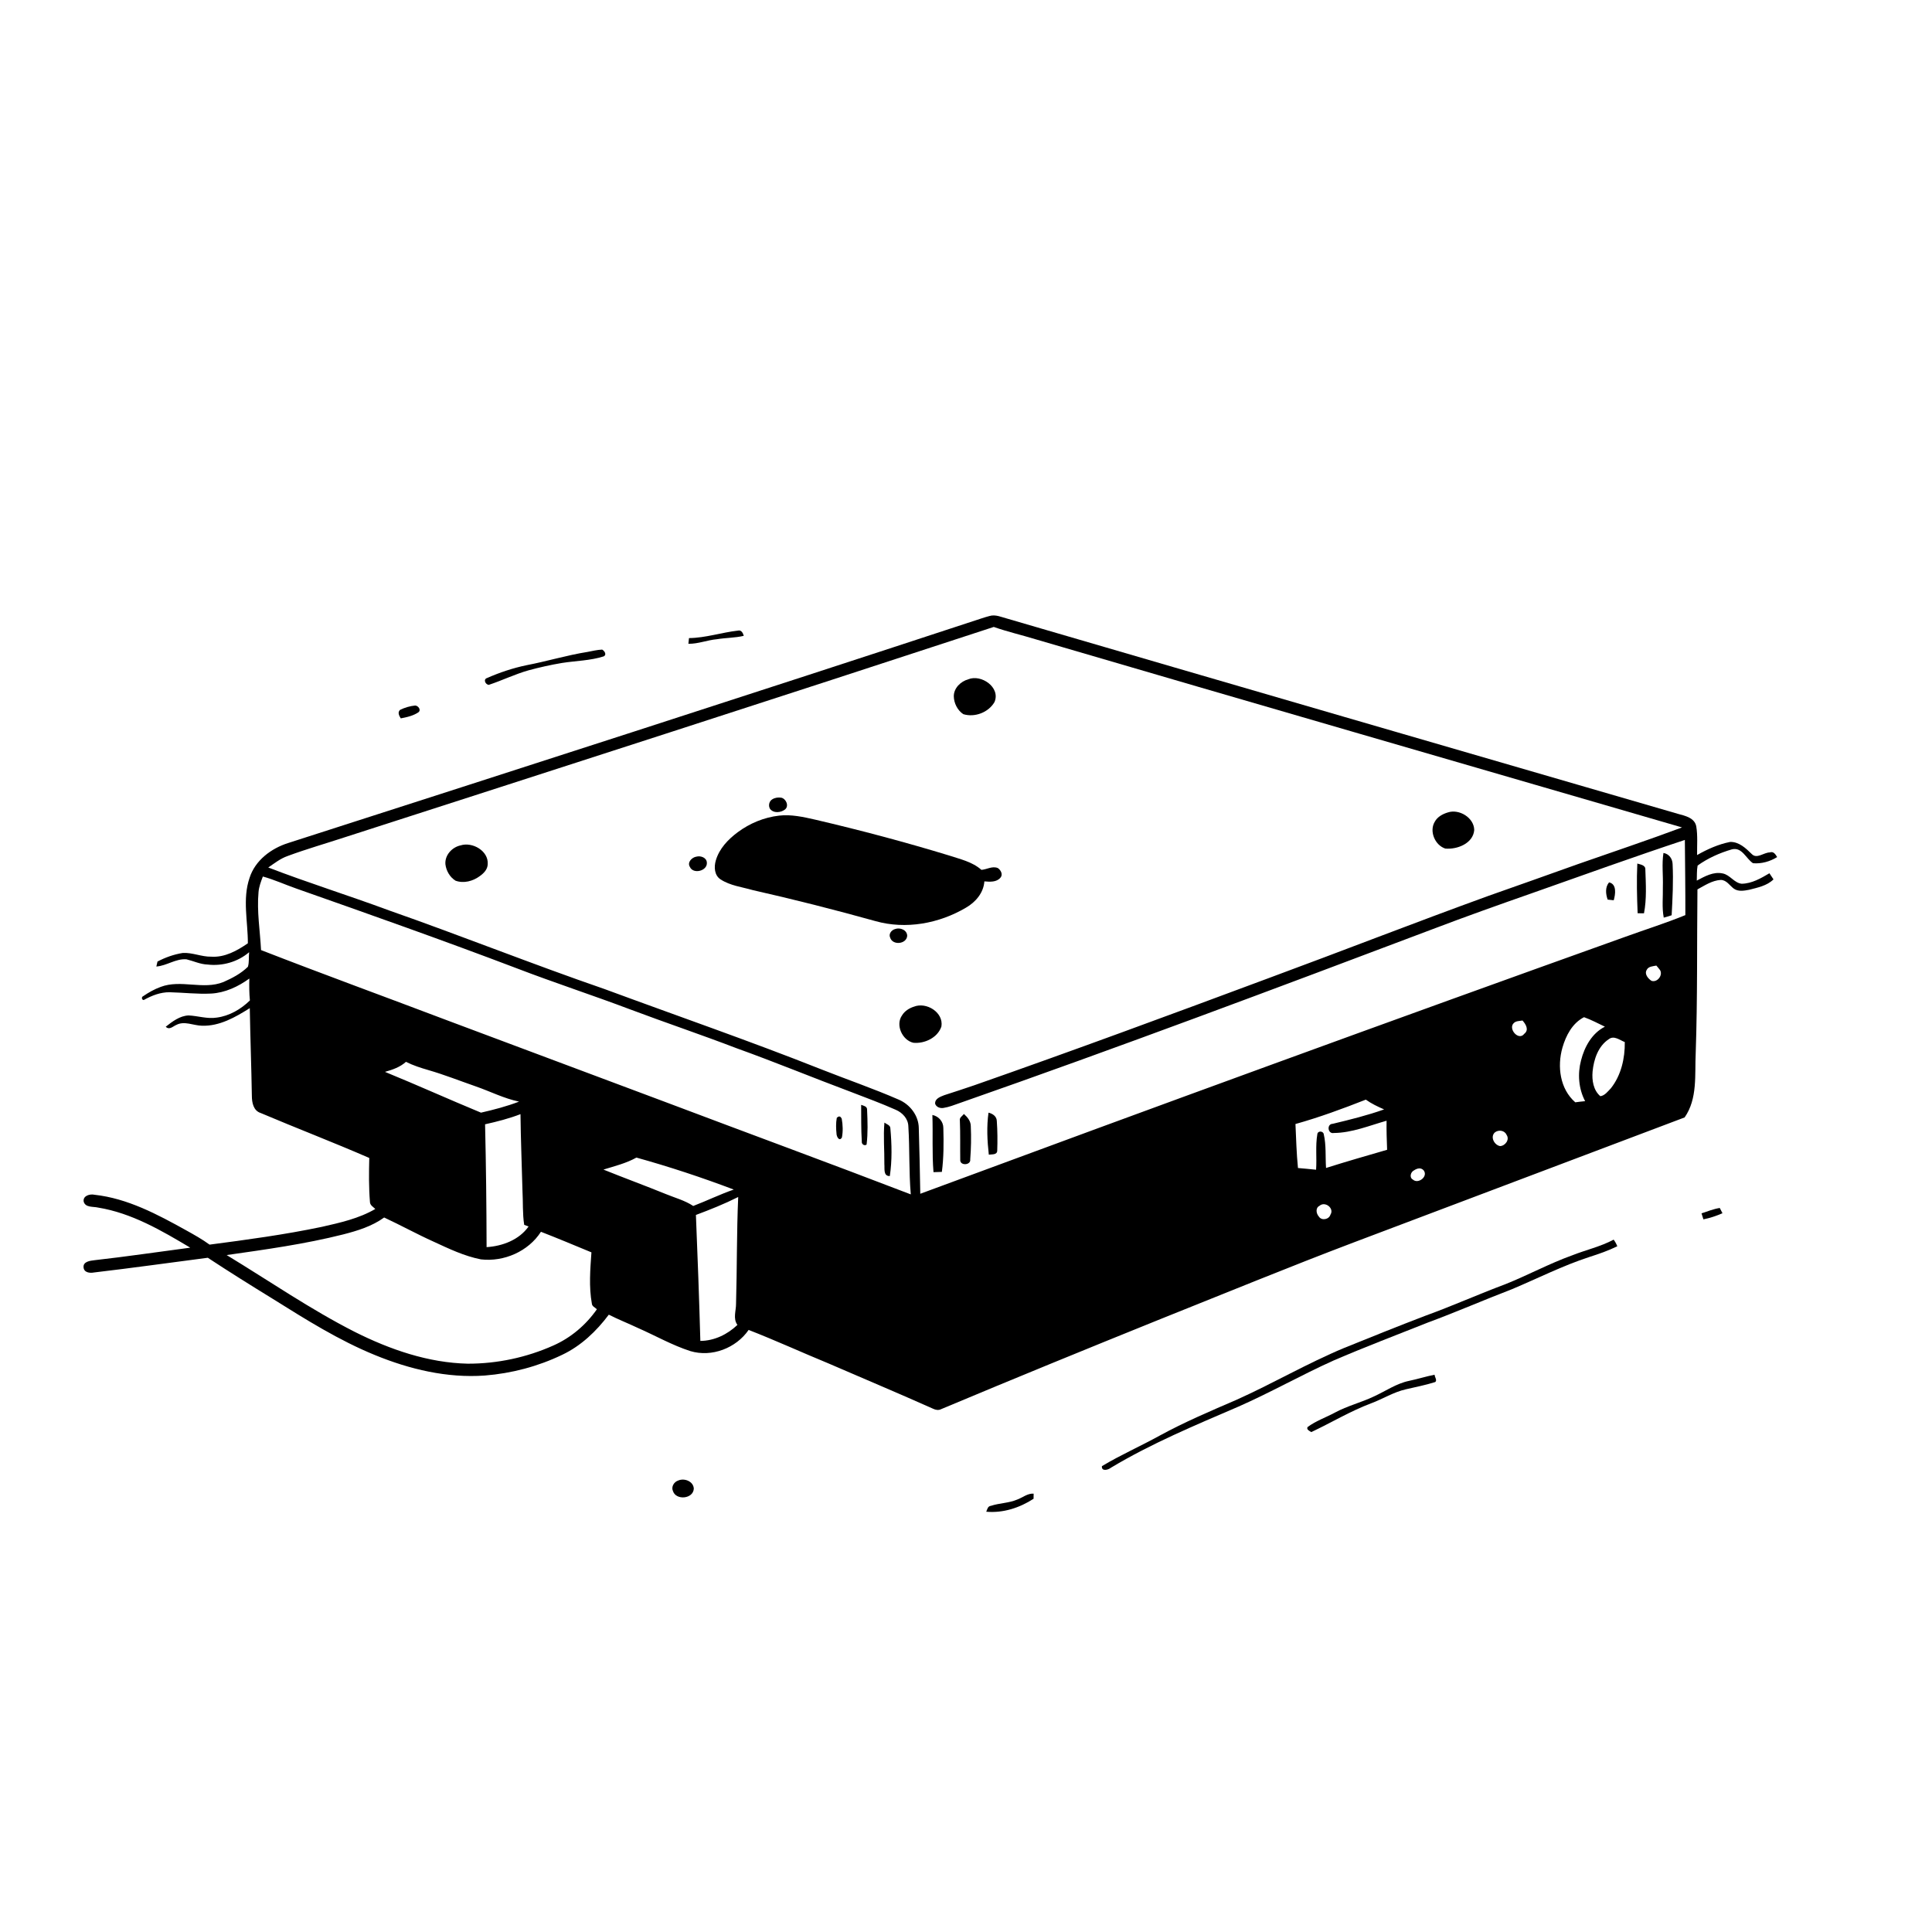 <svg xmlns="http://www.w3.org/2000/svg" viewBox="0 0 1024 1024" version="1.1">
<g id="Parent-Group"><g id="Group-rgba(0,0,0,0)" fill="rgba(0,0,0,0)">
<path fill="rgba(0,0,0,0)" opacity="1.00" d=" M 0.00 0.00 L 1024.00 0.00 L 1024.00 1024.00 L 0.00 1024.00 L 0.00 0.00 M 524.44 326.50 C 522.94 326.88 521.48 327.36 520.02 327.83 C 397.77 367.99 275.28 407.43 152.77 446.81 C 143.78 449.64 135.23 455.99 132.28 465.27 C 128.42 476.50 131.41 488.42 131.37 499.96 C 125.69 503.89 119.13 507.54 111.98 507.06 C 106.84 507.17 102.00 504.79 96.87 505.09 C 92.20 505.83 87.65 507.44 83.47 509.64 C 83.32 510.30 83.02 511.62 82.87 512.28 C 88.39 511.88 93.16 508.00 98.82 508.45 C 102.57 509.36 106.13 511.10 110.05 511.23 C 117.88 512.15 126.04 509.84 132.04 504.69 C 131.76 507.24 132.15 509.93 131.40 512.40 C 127.75 516.00 123.10 518.43 118.45 520.48 C 107.74 524.81 95.91 518.99 85.16 523.08 C 81.86 524.28 78.76 526.03 75.87 528.01 C 74.87 528.35 75.07 530.07 76.21 530.02 C 80.42 527.67 85.07 525.83 89.97 525.91 C 97.28 526.08 104.59 526.98 111.92 526.61 C 119.30 526.20 126.25 522.94 132.16 518.65 C 132.05 522.52 132.08 526.40 132.45 530.26 C 127.65 534.93 121.57 538.48 114.86 539.35 C 109.84 540.15 104.91 538.41 99.92 538.20 C 95.27 538.42 91.36 541.42 87.85 544.18 C 89.73 546.12 91.57 544.03 93.41 543.25 C 97.74 540.93 102.51 543.58 107.03 543.65 C 116.34 543.99 124.77 539.13 132.39 534.34 C 132.65 549.85 133.24 565.34 133.49 580.85 C 133.51 584.38 134.29 588.67 138.15 589.91 C 157.27 598.02 176.68 605.45 195.72 613.74 C 195.53 621.50 195.44 629.30 196.08 637.05 C 196.10 638.81 197.82 639.68 198.92 640.78 C 190.19 645.88 180.23 648.06 170.47 650.28 C 150.85 654.39 130.95 657.08 111.08 659.68 C 107.17 656.84 102.95 654.47 98.73 652.13 C 83.51 643.68 67.62 635.16 50.05 633.24 C 47.65 632.70 43.85 633.77 44.35 636.86 C 45.23 640.15 49.41 639.42 51.98 640.04 C 69.75 642.92 85.61 652.20 100.84 661.29 C 83.90 663.51 67.00 666.04 50.02 667.94 C 47.77 668.20 43.95 668.66 44.29 671.77 C 44.55 674.55 47.70 674.87 49.89 674.43 C 70.00 672.08 90.06 669.24 110.14 666.64 C 121.50 674.12 133.05 681.33 144.65 688.46 C 162.09 699.36 179.62 710.41 198.73 718.21 C 217.09 725.74 237.01 730.51 256.96 729.06 C 271.14 727.93 285.16 724.24 297.98 718.07 C 307.95 713.35 316.12 705.56 322.68 696.80 C 327.71 699.36 332.98 701.42 338.09 703.84 C 347.37 707.91 356.23 712.99 365.90 716.11 C 377.26 719.51 390.11 714.55 396.79 704.89 C 411.12 710.46 425.09 716.88 439.30 722.72 C 457.72 730.72 476.25 738.47 494.58 746.67 C 495.93 747.33 497.46 747.59 498.87 746.86 C 537.49 730.65 576.27 714.81 615.10 699.13 C 649.19 685.52 683.13 671.54 717.45 658.53 C 775.93 636.44 834.40 614.34 892.89 592.26 C 899.85 582.26 898.20 569.60 898.76 558.11 C 899.75 529.21 899.37 500.30 899.68 471.40 C 903.55 469.29 907.42 466.69 911.95 466.38 C 915.10 466.35 916.70 469.34 918.97 471.00 C 921.33 472.69 924.43 472.10 927.10 471.60 C 931.61 470.43 936.53 469.49 939.99 466.09 C 939.27 465.00 938.55 463.92 937.83 462.85 C 933.30 465.52 928.50 468.33 923.09 468.40 C 919.11 467.94 916.95 463.69 913.06 462.94 C 908.11 461.86 903.53 464.53 899.33 466.74 C 899.46 464.08 899.26 461.38 899.77 458.76 C 905.22 454.84 911.49 452.05 917.92 450.18 C 923.32 448.82 925.41 455.09 929.12 457.52 C 933.52 457.93 938.17 456.62 941.92 454.27 C 941.05 452.81 940.01 451.09 938.04 451.80 C 934.85 451.80 931.14 455.47 928.46 452.65 C 925.34 449.58 921.70 446.12 917.02 446.24 C 910.81 447.46 904.96 450.08 899.49 453.20 C 899.43 448.12 899.89 442.98 899.05 437.95 C 898.15 433.48 893.20 432.40 889.46 431.39 C 770.96 396.97 652.46 362.55 534.02 327.93 C 530.90 327.14 527.70 325.52 524.44 326.50 M 365.18 338.20 C 365.10 338.95 364.94 340.46 364.86 341.22 C 370.01 341.31 374.87 339.25 379.97 338.80 C 384.69 338.02 389.53 338.11 394.21 337.01 C 393.83 335.56 392.93 333.74 391.08 334.24 C 382.39 335.23 373.96 338.11 365.18 338.20 M 311.41 345.53 C 300.49 347.26 289.90 350.51 279.05 352.58 C 271.90 354.07 264.92 356.39 258.24 359.33 C 255.99 359.98 257.20 362.77 259.04 363.00 C 266.17 360.64 272.96 357.31 280.20 355.27 C 286.00 353.70 291.88 352.39 297.81 351.39 C 305.19 350.22 312.83 350.18 319.99 347.89 C 321.73 346.99 320.39 344.95 319.15 344.30 C 316.53 344.42 313.97 345.03 311.41 345.53 M 212.06 376.24 C 210.56 377.58 211.57 379.38 212.41 380.75 C 215.65 380.14 218.99 379.40 221.77 377.53 C 223.37 376.28 221.67 374.02 220.06 373.94 C 217.29 374.21 214.56 375.02 212.06 376.24 M 901.84 643.10 C 902.15 644.16 902.49 645.21 902.84 646.28 C 906.32 645.59 909.70 644.46 912.95 643.04 C 912.59 642.34 911.87 640.95 911.51 640.25 C 908.18 640.77 905.02 642.06 901.84 643.10 M 833.19 665.39 C 821.04 669.75 809.68 675.97 797.70 680.72 C 783.49 686.03 769.65 692.25 755.38 697.41 C 740.98 702.91 726.69 708.67 712.40 714.45 C 692.81 722.61 674.46 733.39 655.10 742.05 C 641.46 747.93 627.77 753.74 614.72 760.87 C 604.59 766.46 593.95 771.14 584.04 777.09 C 583.72 780.04 587.36 779.13 588.82 777.92 C 610.29 765.04 633.45 755.42 656.39 745.54 C 673.52 738.01 689.81 728.73 706.88 721.07 C 723.40 713.95 740.22 707.57 756.93 700.92 C 771.85 695.42 786.42 689.03 801.27 683.34 C 814.94 677.61 828.20 670.85 842.33 666.25 C 847.38 664.63 852.43 662.90 857.20 660.54 C 856.71 659.28 856.07 658.10 855.26 657.04 C 848.28 660.77 840.51 662.48 833.19 665.39 M 746.90 731.87 C 740.11 733.27 734.37 737.34 728.15 740.17 C 721.46 743.36 714.18 745.12 707.64 748.65 C 702.81 751.26 697.48 753.07 693.05 756.36 C 692.28 757.72 694.11 758.45 695.00 759.04 C 705.61 754.05 715.73 747.92 726.75 743.78 C 732.98 741.46 738.69 737.80 745.22 736.34 C 750.40 735.15 755.63 734.11 760.70 732.51 C 761.88 731.54 760.36 729.86 760.37 728.63 C 755.83 729.51 751.43 730.94 746.90 731.87 M 359.51 784.69 C 357.25 785.39 355.62 788.06 356.69 790.32 C 358.32 795.34 367.46 794.50 367.73 789.02 C 367.54 785.11 362.75 783.30 359.51 784.69 M 539.17 794.79 C 534.72 796.70 529.76 796.62 525.20 798.12 C 523.54 798.27 523.27 799.99 522.73 801.24 C 531.63 802.04 540.40 799.19 547.81 794.38 C 547.82 793.70 547.84 792.34 547.85 791.66 C 544.59 791.46 542.07 793.73 539.17 794.79 Z" />
<path fill="rgba(0,0,0,0)" opacity="1.00" d=" M 182.87 443.73 C 297.54 406.77 412.24 369.84 526.72 332.29 C 534.05 334.88 541.64 336.60 549.06 338.88 C 663.14 372.33 777.36 405.32 891.51 438.55 C 873.19 445.40 854.62 451.58 836.16 458.06 C 820.42 463.74 804.62 469.26 788.85 474.85 C 749.91 488.97 711.34 504.06 672.49 518.40 C 620.59 537.73 568.63 556.93 516.35 575.23 C 511.09 577.07 505.77 578.73 500.48 580.47 C 498.43 581.29 495.45 582.27 495.64 585.01 C 496.22 586.78 498.25 587.51 499.98 587.24 C 502.92 586.81 505.70 585.68 508.49 584.70 C 592.62 555.28 676.05 523.91 759.43 492.43 C 776.94 485.76 794.61 479.49 812.30 473.29 C 839.16 463.80 865.97 454.14 893.01 445.18 C 893.12 458.46 893.31 471.75 893.27 485.03 C 882.69 489.36 871.64 492.81 860.85 496.74 C 736.23 541.33 611.90 586.77 487.77 632.72 C 487.57 621.14 487.33 609.56 486.98 597.98 C 486.93 591.30 482.33 585.34 476.28 582.80 C 462.84 576.94 448.94 572.18 435.31 566.78 C 397.37 551.73 358.78 538.40 320.50 524.25 C 282.12 511.02 244.43 495.93 206.12 482.51 C 184.91 474.65 163.29 467.91 142.18 459.79 C 145.47 457.55 148.64 455.03 152.45 453.70 C 162.45 449.99 172.73 447.07 182.87 443.73 M 513.18 360.05 C 509.20 361.18 505.56 364.64 505.53 369.00 C 505.58 372.67 507.48 376.50 510.57 378.52 C 516.61 380.39 523.95 377.61 527.11 372.09 C 530.43 364.30 520.03 357.20 513.18 360.05 M 409.41 423.60 C 407.66 424.58 407.11 426.97 408.11 428.69 C 409.94 431.15 413.85 430.77 416.05 429.06 C 418.34 427.23 416.68 423.39 414.11 422.79 C 412.51 422.54 410.80 422.76 409.41 423.60 M 767.38 430.61 C 764.62 431.43 761.85 432.94 760.45 435.55 C 757.42 440.58 760.56 447.97 766.01 449.75 C 772.25 450.36 780.81 447.07 781.37 439.93 C 781.29 433.38 773.35 428.61 767.38 430.61 M 391.03 441.08 C 385.91 444.88 381.19 449.81 379.39 456.08 C 378.37 459.54 378.61 463.94 381.92 466.10 C 387.01 469.42 393.23 470.12 398.96 471.77 C 420.79 476.70 442.47 482.21 464.02 488.21 C 480.09 492.75 497.70 489.51 511.94 481.11 C 517.06 478.18 521.31 473.25 521.74 467.15 C 524.63 467.40 528.19 467.66 530.26 465.19 C 531.72 463.52 530.46 461.16 528.89 460.10 C 525.94 458.85 523.08 460.84 520.17 461.04 C 515.32 456.74 508.89 455.37 502.91 453.39 C 479.53 446.26 455.88 439.99 432.08 434.43 C 425.81 433.01 419.38 431.55 412.92 432.30 C 405.01 433.20 397.41 436.35 391.03 441.08 M 244.12 448.07 C 239.57 449.03 235.67 453.29 236.08 458.09 C 236.50 461.54 238.43 464.91 241.41 466.77 C 245.74 468.38 250.74 467.03 254.34 464.32 C 256.44 462.84 258.45 460.75 258.50 458.02 C 258.98 450.94 250.34 446.09 244.12 448.07 M 881.35 469.94 C 881.47 475.41 880.78 480.95 881.82 486.36 C 883.21 485.99 884.63 485.59 886.01 485.10 C 886.49 476.07 886.97 466.99 886.51 457.95 C 886.42 455.07 884.60 452.56 881.66 452.09 C 880.74 458.01 881.55 463.99 881.35 469.94 M 369.12 454.04 C 366.76 454.39 364.12 457.02 365.64 459.45 C 367.39 463.55 375.05 461.63 374.65 457.15 C 374.47 454.51 371.36 453.44 369.12 454.04 M 867.81 457.70 C 867.40 466.46 867.62 475.27 867.98 484.04 C 868.82 484.04 870.51 484.06 871.35 484.07 C 872.82 476.48 872.33 468.60 872.07 460.90 C 872.22 458.51 869.46 458.22 867.81 457.70 M 852.09 476.81 C 852.90 476.90 854.50 477.07 855.31 477.16 C 856.21 474.02 857.04 468.56 852.83 467.68 C 850.68 470.24 851.05 473.86 852.09 476.81 M 474.35 492.44 C 472.51 492.96 470.89 494.98 471.79 496.93 C 473.06 501.19 480.45 500.48 480.83 496.06 C 480.83 492.86 476.97 491.42 474.35 492.44 M 484.39 533.56 C 481.89 534.35 479.54 535.85 478.14 538.10 C 474.47 543.22 478.20 551.33 484.09 552.69 C 490.06 553.27 497.00 550.00 498.97 544.06 C 500.21 536.53 490.95 530.93 484.39 533.56 M 523.93 589.74 C 522.89 597.08 523.26 604.64 524.09 612.00 C 525.65 611.74 528.45 612.22 528.55 609.93 C 528.74 604.68 528.70 599.40 528.33 594.17 C 528.28 591.69 526.12 590.24 523.93 589.74 M 494.18 590.95 C 494.54 601.05 493.94 611.20 494.77 621.27 C 496.24 621.23 497.72 621.18 499.21 621.13 C 500.21 613.47 500.21 605.66 499.99 597.94 C 500.03 594.47 497.51 591.63 494.18 590.95 M 508.75 593.92 C 509.04 600.96 508.85 608.01 508.95 615.05 C 509.13 617.98 514.65 617.57 514.24 614.50 C 514.70 608.66 514.81 602.77 514.54 596.92 C 514.55 594.23 512.80 592.10 510.89 590.43 C 510.11 591.50 508.41 592.32 508.75 593.92 Z" />
<path fill="rgba(0,0,0,0)" opacity="1.00" d=" M 139.32 464.57 C 145.39 466.25 151.13 468.88 157.07 470.96 C 196.10 484.70 235.12 498.49 273.80 513.19 C 293.72 520.85 314.03 527.45 334.00 535.00 C 352.77 542.06 371.79 548.45 390.52 555.63 C 410.87 562.94 430.86 571.21 451.11 578.78 C 459.02 581.82 466.98 584.76 474.73 588.19 C 478.28 589.70 481.32 592.90 481.44 596.93 C 482.20 608.95 481.70 621.04 482.74 633.05 C 439.76 616.53 396.54 600.67 353.47 584.40 C 314.93 569.96 276.38 555.52 237.83 541.11 C 204.69 528.54 171.39 516.42 138.36 503.56 C 137.84 493.34 136.09 483.13 137.02 472.89 C 137.24 469.99 138.30 467.26 139.32 464.57 M 456.43 585.60 C 456.49 592.05 456.36 598.53 456.77 604.98 C 456.55 606.38 458.11 607.54 459.31 606.66 C 460.06 600.53 459.84 594.29 459.57 588.13 C 459.65 586.37 457.65 586.05 456.43 585.60 M 443.50 592.51 C 443.00 595.34 443.10 598.26 443.39 601.12 C 443.45 602.35 444.79 605.23 446.22 602.91 C 446.87 599.65 446.71 596.24 446.14 592.99 C 445.49 591.53 444.61 591.37 443.50 592.51 M 468.76 595.01 C 468.12 602.33 468.81 609.69 468.73 617.04 C 468.96 619.48 468.06 623.38 471.62 623.34 C 472.87 615.02 472.67 606.50 471.92 598.15 C 471.97 596.32 469.93 595.90 468.76 595.01 Z" />
<path fill="rgba(0,0,0,0)" opacity="1.00" d=" M 872.74 514.15 C 873.65 512.17 876.06 512.16 877.90 511.78 C 878.59 512.55 879.25 513.37 879.89 514.21 C 881.48 516.97 878.31 520.96 875.26 519.83 C 873.52 518.64 871.52 516.33 872.74 514.15 Z" />
<path fill="rgba(0,0,0,0)" opacity="1.00" d=" M 839.56 539.13 C 843.39 540.48 846.97 542.43 850.63 544.16 C 843.77 547.63 839.80 554.84 837.98 562.04 C 836.08 569.20 836.68 577.05 840.15 583.64 C 838.40 583.80 836.66 584.01 834.93 584.25 C 826.77 577.16 825.28 565.22 828.12 555.28 C 829.97 548.85 833.37 542.31 839.56 539.13 Z" />
<path fill="rgba(0,0,0,0)" opacity="1.00" d=" M 802.30 542.28 C 803.51 541.04 805.37 541.20 806.95 540.89 C 808.70 542.82 810.57 545.86 807.89 547.94 C 804.94 551.89 799.19 545.30 802.30 542.28 Z" />
<path fill="rgba(0,0,0,0)" opacity="1.00" d=" M 852.73 550.76 C 855.48 548.68 858.55 551.31 861.17 552.32 C 861.29 560.91 859.24 569.96 853.80 576.81 C 852.21 578.44 850.61 580.67 848.22 581.01 C 844.50 577.88 843.69 572.54 844.10 567.95 C 844.73 561.50 847.05 554.47 852.73 550.76 Z" />
<path fill="rgba(0,0,0,0)" opacity="1.00" d=" M 204.04 568.11 C 208.02 566.99 212.05 565.62 215.17 562.79 C 218.94 564.70 222.97 565.98 227.02 567.16 C 235.56 569.63 243.82 572.91 252.20 575.82 C 259.85 578.47 267.13 582.23 275.11 583.88 C 268.58 586.40 261.75 588.17 254.94 589.73 C 237.92 582.69 221.10 575.09 204.04 568.11 Z" />
<path fill="rgba(0,0,0,0)" opacity="1.00" d=" M 686.62 595.75 C 699.30 592.21 711.67 587.64 723.91 582.83 C 726.91 584.97 730.24 586.55 733.61 588.01 C 724.72 591.18 715.54 593.45 706.37 595.64 C 703.05 595.73 703.71 601.16 706.97 600.51 C 716.62 600.42 725.74 596.60 734.91 594.01 C 734.83 599.15 735.00 604.28 735.20 609.41 C 724.38 612.55 713.56 615.65 702.83 619.05 C 702.42 613.08 702.98 606.96 701.61 601.11 C 701.28 599.33 698.37 599.26 698.21 601.19 C 697.14 607.39 698.00 613.73 697.55 619.98 C 694.34 619.69 691.15 619.30 687.95 619.07 C 687.18 611.31 686.97 603.52 686.62 595.75 Z" />
<path fill="rgba(0,0,0,0)" opacity="1.00" d=" M 257.10 595.90 C 263.46 594.48 269.79 592.87 275.87 590.52 C 276.01 604.02 276.58 617.53 276.92 631.03 C 277.27 637.08 276.89 643.19 277.84 649.20 C 278.42 649.41 279.58 649.83 280.16 650.05 C 275.17 657.17 266.30 660.48 257.90 661.01 C 257.85 639.30 257.61 617.59 257.10 595.90 Z" />
<path fill="rgba(0,0,0,0)" opacity="1.00" d=" M 792.31 600.20 C 794.30 598.65 797.47 599.08 798.52 601.51 C 800.28 604.00 797.81 607.36 795.05 607.45 C 791.99 606.88 789.72 602.56 792.31 600.20 Z" />
<path fill="rgba(0,0,0,0)" opacity="1.00" d=" M 319.83 619.90 C 325.75 618.07 331.86 616.59 337.32 613.54 C 354.77 618.39 371.97 624.08 388.91 630.49 C 381.60 633.02 374.65 636.43 367.43 639.19 C 362.99 636.24 357.79 634.89 352.92 632.88 C 341.95 628.41 330.81 624.34 319.83 619.90 Z" />
<path fill="rgba(0,0,0,0)" opacity="1.00" d=" M 749.42 620.34 C 751.01 619.26 753.11 618.63 754.58 620.33 C 757.08 623.60 751.64 627.73 748.88 625.21 C 746.86 624.16 747.63 621.20 749.42 620.34 Z" />
<path fill="rgba(0,0,0,0)" opacity="1.00" d=" M 368.85 643.95 C 376.45 641.10 384.00 638.09 391.26 634.44 C 390.43 653.27 390.66 672.14 390.12 690.98 C 390.16 694.74 388.39 698.88 390.85 702.23 C 385.56 707.27 378.60 710.67 371.20 710.71 C 370.58 688.45 369.77 666.19 368.85 643.95 Z" />
<path fill="rgba(0,0,0,0)" opacity="1.00" d=" M 699.33 639.13 C 702.27 636.48 707.37 640.41 705.15 643.82 C 704.36 646.40 700.43 647.13 698.99 644.76 C 697.59 643.21 697.14 640.21 699.33 639.13 Z" />
<path fill="rgba(0,0,0,0)" opacity="1.00" d=" M 203.61 645.30 C 212.42 649.40 220.97 654.12 229.85 658.12 C 237.95 661.85 246.11 665.79 254.93 667.50 C 267.10 668.90 280.02 663.29 286.71 652.87 C 295.69 656.36 304.57 660.09 313.47 663.77 C 312.84 672.80 312.07 681.99 313.70 690.96 C 313.80 692.45 315.44 692.98 316.36 693.94 C 310.58 702.24 302.55 709.06 293.28 713.15 C 279.07 719.50 263.49 722.81 247.94 722.78 C 226.95 722.32 206.67 715.27 188.06 705.94 C 164.49 693.97 142.69 678.90 120.13 665.21 C 140.82 662.26 161.60 659.39 181.89 654.27 C 189.50 652.32 197.18 649.96 203.61 645.30 Z" />
</g>
<g id="Group-000000" fill="#000000">
<path fill="#000000" opacity="1.00" d=" M 524.44 326.50 C 527.70 325.52 530.90 327.14 534.02 327.93 C 652.46 362.55 770.96 396.97 889.46 431.39 C 893.20 432.40 898.15 433.48 899.05 437.95 C 899.89 442.98 899.43 448.12 899.49 453.20 C 904.96 450.08 910.81 447.46 917.02 446.24 C 921.70 446.12 925.34 449.58 928.46 452.65 C 931.14 455.47 934.85 451.80 938.04 451.80 C 940.01 451.09 941.05 452.81 941.92 454.27 C 938.17 456.62 933.52 457.93 929.12 457.52 C 925.41 455.09 923.32 448.82 917.92 450.18 C 911.49 452.05 905.22 454.84 899.77 458.76 C 899.26 461.38 899.46 464.08 899.33 466.74 C 903.53 464.53 908.11 461.86 913.06 462.94 C 916.95 463.69 919.11 467.94 923.09 468.40 C 928.50 468.33 933.30 465.52 937.83 462.85 C 938.55 463.92 939.27 465.00 939.99 466.09 C 936.53 469.49 931.61 470.43 927.10 471.60 C 924.43 472.10 921.33 472.69 918.97 471.00 C 916.70 469.34 915.10 466.35 911.95 466.38 C 907.42 466.69 903.55 469.29 899.68 471.40 C 899.37 500.30 899.75 529.21 898.76 558.11 C 898.20 569.60 899.85 582.26 892.89 592.26 C 834.40 614.34 775.93 636.44 717.45 658.53 C 683.13 671.54 649.19 685.52 615.10 699.13 C 576.27 714.81 537.49 730.65 498.87 746.86 C 497.46 747.59 495.93 747.33 494.58 746.67 C 476.25 738.47 457.72 730.72 439.30 722.72 C 425.09 716.88 411.12 710.46 396.79 704.89 C 390.11 714.55 377.26 719.51 365.90 716.11 C 356.23 712.99 347.37 707.91 338.09 703.84 C 332.98 701.42 327.71 699.36 322.68 696.80 C 316.12 705.56 307.95 713.35 297.98 718.07 C 285.16 724.24 271.14 727.93 256.96 729.06 C 237.01 730.51 217.09 725.74 198.73 718.21 C 179.62 710.41 162.09 699.36 144.65 688.46 C 133.05 681.33 121.50 674.12 110.14 666.64 C 90.06 669.24 70.00 672.08 49.89 674.43 C 47.70 674.87 44.55 674.55 44.29 671.77 C 43.95 668.66 47.77 668.20 50.02 667.94 C 67.00 666.04 83.90 663.51 100.84 661.29 C 85.61 652.20 69.75 642.92 51.98 640.04 C 49.41 639.42 45.23 640.15 44.35 636.86 C 43.85 633.77 47.65 632.70 50.05 633.24 C 67.62 635.16 83.51 643.68 98.73 652.13 C 102.95 654.47 107.17 656.84 111.08 659.68 C 130.95 657.08 150.85 654.39 170.47 650.28 C 180.23 648.06 190.19 645.88 198.92 640.78 C 197.82 639.68 196.10 638.81 196.08 637.05 C 195.44 629.30 195.53 621.50 195.72 613.74 C 176.68 605.45 157.27 598.02 138.15 589.91 C 134.29 588.67 133.51 584.38 133.49 580.85 C 133.24 565.34 132.65 549.85 132.39 534.34 C 124.77 539.13 116.34 543.99 107.03 543.65 C 102.51 543.58 97.74 540.93 93.41 543.25 C 91.57 544.03 89.73 546.12 87.85 544.18 C 91.36 541.42 95.27 538.42 99.92 538.20 C 104.91 538.41 109.84 540.15 114.86 539.35 C 121.57 538.48 127.65 534.93 132.45 530.26 C 132.08 526.40 132.05 522.52 132.16 518.65 C 126.25 522.94 119.30 526.20 111.92 526.61 C 104.59 526.98 97.28 526.08 89.97 525.91 C 85.07 525.83 80.42 527.67 76.21 530.02 C 75.07 530.07 74.87 528.35 75.87 528.01 C 78.76 526.03 81.86 524.28 85.16 523.08 C 95.91 518.99 107.74 524.81 118.45 520.48 C 123.10 518.43 127.75 516.00 131.40 512.40 C 132.15 509.93 131.76 507.24 132.04 504.69 C 126.04 509.84 117.88 512.15 110.05 511.23 C 106.13 511.10 102.57 509.36 98.82 508.45 C 93.16 508.00 88.39 511.88 82.87 512.28 C 83.02 511.62 83.32 510.30 83.47 509.64 C 87.65 507.44 92.20 505.83 96.87 505.09 C 102.00 504.79 106.84 507.17 111.98 507.06 C 119.13 507.54 125.69 503.89 131.37 499.96 C 131.41 488.42 128.42 476.50 132.28 465.27 C 135.23 455.99 143.78 449.64 152.77 446.81 C 275.28 407.43 397.77 367.99 520.02 327.83 C 521.48 327.36 522.94 326.88 524.44 326.50 M 182.87 443.73 C 172.73 447.07 162.45 449.99 152.45 453.70 C 148.64 455.03 145.47 457.55 142.18 459.79 C 163.29 467.91 184.91 474.65 206.12 482.51 C 244.43 495.93 282.12 511.02 320.50 524.25 C 358.78 538.40 397.37 551.73 435.31 566.78 C 448.94 572.18 462.84 576.94 476.28 582.80 C 482.33 585.34 486.93 591.30 486.98 597.98 C 487.33 609.56 487.57 621.14 487.77 632.72 C 611.90 586.77 736.23 541.33 860.85 496.74 C 871.64 492.81 882.69 489.36 893.27 485.03 C 893.31 471.75 893.12 458.46 893.01 445.18 C 865.97 454.14 839.16 463.80 812.30 473.29 C 794.61 479.49 776.94 485.76 759.43 492.43 C 676.05 523.91 592.62 555.28 508.49 584.70 C 505.70 585.68 502.92 586.81 499.98 587.24 C 498.25 587.51 496.22 586.78 495.64 585.01 C 495.45 582.27 498.43 581.29 500.48 580.47 C 505.77 578.73 511.09 577.07 516.35 575.23 C 568.63 556.93 620.59 537.73 672.49 518.40 C 711.34 504.06 749.91 488.97 788.85 474.85 C 804.62 469.26 820.42 463.74 836.16 458.06 C 854.62 451.58 873.19 445.40 891.51 438.55 C 777.36 405.32 663.14 372.33 549.06 338.88 C 541.64 336.60 534.05 334.88 526.72 332.29 C 412.24 369.84 297.54 406.77 182.87 443.73 M 139.32 464.57 C 138.30 467.26 137.24 469.99 137.02 472.89 C 136.09 483.13 137.84 493.34 138.36 503.56 C 171.39 516.42 204.69 528.54 237.83 541.11 C 276.38 555.52 314.93 569.96 353.47 584.40 C 396.54 600.67 439.76 616.53 482.74 633.05 C 481.70 621.04 482.20 608.95 481.44 596.93 C 481.32 592.90 478.28 589.70 474.73 588.19 C 466.98 584.76 459.02 581.82 451.11 578.78 C 430.86 571.21 410.87 562.94 390.52 555.63 C 371.79 548.45 352.77 542.06 334.00 535.00 C 314.03 527.45 293.72 520.85 273.80 513.19 C 235.12 498.49 196.10 484.70 157.07 470.96 C 151.13 468.88 145.39 466.25 139.32 464.57 M 872.74 514.15 C 871.52 516.33 873.52 518.64 875.26 519.83 C 878.31 520.96 881.48 516.97 879.89 514.21 C 879.25 513.37 878.59 512.55 877.90 511.78 C 876.06 512.16 873.65 512.17 872.74 514.15 M 839.56 539.13 C 833.37 542.31 829.97 548.85 828.12 555.28 C 825.28 565.22 826.77 577.16 834.93 584.25 C 836.66 584.01 838.40 583.80 840.15 583.64 C 836.68 577.05 836.08 569.20 837.98 562.04 C 839.80 554.84 843.77 547.63 850.63 544.16 C 846.97 542.43 843.39 540.48 839.56 539.13 M 802.30 542.28 C 799.19 545.30 804.94 551.89 807.89 547.94 C 810.57 545.86 808.70 542.82 806.95 540.89 C 805.37 541.20 803.51 541.04 802.30 542.28 M 852.73 550.76 C 847.05 554.47 844.73 561.50 844.10 567.95 C 843.69 572.54 844.50 577.88 848.22 581.01 C 850.61 580.67 852.21 578.44 853.80 576.81 C 859.24 569.96 861.29 560.91 861.17 552.32 C 858.55 551.31 855.48 548.68 852.73 550.76 M 204.04 568.11 C 221.10 575.09 237.92 582.69 254.94 589.73 C 261.75 588.17 268.58 586.40 275.11 583.88 C 267.13 582.23 259.85 578.47 252.20 575.82 C 243.82 572.91 235.56 569.63 227.02 567.16 C 222.97 565.98 218.94 564.70 215.17 562.79 C 212.05 565.62 208.02 566.99 204.04 568.11 M 686.62 595.75 C 686.97 603.52 687.18 611.31 687.95 619.07 C 691.15 619.30 694.34 619.69 697.55 619.98 C 698.00 613.73 697.14 607.39 698.21 601.19 C 698.37 599.26 701.28 599.33 701.61 601.11 C 702.98 606.96 702.42 613.08 702.83 619.05 C 713.56 615.65 724.38 612.55 735.20 609.41 C 735.00 604.28 734.83 599.15 734.91 594.01 C 725.74 596.60 716.62 600.42 706.97 600.51 C 703.71 601.16 703.05 595.73 706.37 595.64 C 715.54 593.45 724.72 591.18 733.61 588.01 C 730.24 586.55 726.91 584.97 723.91 582.83 C 711.67 587.64 699.30 592.21 686.62 595.75 M 257.10 595.90 C 257.61 617.59 257.85 639.30 257.90 661.01 C 266.30 660.48 275.17 657.17 280.16 650.05 C 279.58 649.83 278.42 649.41 277.84 649.20 C 276.89 643.19 277.27 637.08 276.92 631.03 C 276.58 617.53 276.01 604.02 275.87 590.52 C 269.79 592.87 263.46 594.48 257.10 595.90 M 792.31 600.20 C 789.72 602.56 791.99 606.88 795.05 607.45 C 797.81 607.36 800.28 604.00 798.52 601.51 C 797.47 599.08 794.30 598.65 792.31 600.20 M 319.83 619.90 C 330.81 624.34 341.95 628.41 352.92 632.88 C 357.79 634.89 362.99 636.24 367.43 639.19 C 374.65 636.43 381.60 633.02 388.91 630.49 C 371.97 624.08 354.77 618.39 337.32 613.54 C 331.86 616.59 325.75 618.07 319.83 619.90 M 749.42 620.34 C 747.63 621.20 746.86 624.16 748.88 625.21 C 751.64 627.73 757.08 623.60 754.58 620.33 C 753.11 618.63 751.01 619.26 749.42 620.34 M 368.85 643.95 C 369.77 666.19 370.58 688.45 371.20 710.71 C 378.60 710.67 385.56 707.27 390.85 702.23 C 388.39 698.88 390.16 694.74 390.12 690.98 C 390.66 672.14 390.43 653.27 391.26 634.44 C 384.00 638.09 376.45 641.10 368.85 643.95 M 699.33 639.13 C 697.14 640.21 697.59 643.21 698.99 644.76 C 700.43 647.13 704.36 646.40 705.15 643.82 C 707.37 640.41 702.27 636.48 699.33 639.13 M 203.61 645.30 C 197.18 649.96 189.50 652.32 181.89 654.27 C 161.60 659.39 140.82 662.26 120.13 665.21 C 142.69 678.90 164.49 693.97 188.06 705.94 C 206.67 715.27 226.95 722.32 247.94 722.78 C 263.49 722.81 279.07 719.50 293.28 713.15 C 302.55 709.06 310.58 702.24 316.36 693.94 C 315.44 692.98 313.80 692.45 313.70 690.96 C 312.07 681.99 312.84 672.80 313.47 663.77 C 304.57 660.09 295.69 656.36 286.71 652.87 C 280.02 663.29 267.10 668.90 254.93 667.50 C 246.11 665.79 237.95 661.85 229.85 658.12 C 220.97 654.12 212.42 649.40 203.61 645.30 Z" />
<path fill="#000000" opacity="1.00" d=" M 365.18 338.20 C 373.96 338.11 382.39 335.23 391.08 334.24 C 392.93 333.74 393.83 335.56 394.21 337.01 C 389.53 338.11 384.69 338.02 379.97 338.80 C 374.87 339.25 370.01 341.31 364.86 341.22 C 364.94 340.46 365.10 338.95 365.18 338.20 Z" />
<path fill="#000000" opacity="1.00" d=" M 311.41 345.53 C 313.97 345.03 316.53 344.42 319.15 344.30 C 320.39 344.95 321.73 346.99 319.99 347.89 C 312.83 350.18 305.19 350.22 297.81 351.39 C 291.88 352.39 286.00 353.70 280.20 355.27 C 272.96 357.31 266.17 360.64 259.04 363.00 C 257.20 362.77 255.99 359.98 258.24 359.33 C 264.92 356.39 271.90 354.07 279.05 352.58 C 289.90 350.51 300.49 347.26 311.41 345.53 Z" />
<path fill="#000000" opacity="1.00" d=" M 513.18 360.05 C 520.03 357.20 530.43 364.30 527.11 372.09 C 523.95 377.61 516.61 380.39 510.57 378.52 C 507.48 376.50 505.58 372.67 505.53 369.00 C 505.56 364.64 509.20 361.18 513.18 360.05 Z" />
<path fill="#000000" opacity="1.00" d=" M 212.06 376.24 C 214.56 375.02 217.29 374.21 220.06 373.94 C 221.67 374.02 223.37 376.28 221.77 377.53 C 218.99 379.40 215.65 380.14 212.41 380.75 C 211.57 379.38 210.56 377.58 212.06 376.24 Z" />
<path fill="#000000" opacity="1.00" d=" M 409.41 423.60 C 410.80 422.76 412.51 422.54 414.11 422.79 C 416.68 423.39 418.34 427.23 416.05 429.06 C 413.85 430.77 409.94 431.15 408.11 428.69 C 407.11 426.97 407.66 424.58 409.41 423.60 Z" />
<path fill="#000000" opacity="1.00" d=" M 767.38 430.61 C 773.35 428.61 781.29 433.38 781.37 439.93 C 780.81 447.07 772.25 450.36 766.01 449.75 C 760.56 447.97 757.42 440.58 760.45 435.55 C 761.85 432.94 764.62 431.43 767.38 430.61 Z" />
<path fill="#000000" opacity="1.00" d=" M 391.03 441.08 C 397.41 436.35 405.01 433.20 412.92 432.30 C 419.38 431.55 425.81 433.01 432.08 434.43 C 455.88 439.99 479.53 446.26 502.91 453.39 C 508.89 455.37 515.32 456.74 520.17 461.04 C 523.08 460.84 525.94 458.85 528.89 460.10 C 530.46 461.16 531.72 463.52 530.26 465.19 C 528.19 467.66 524.63 467.40 521.74 467.15 C 521.31 473.25 517.06 478.18 511.94 481.11 C 497.70 489.51 480.09 492.75 464.02 488.21 C 442.47 482.21 420.79 476.70 398.96 471.77 C 393.23 470.12 387.01 469.42 381.92 466.10 C 378.61 463.94 378.37 459.54 379.39 456.08 C 381.19 449.81 385.91 444.88 391.03 441.08 Z" />
<path fill="#000000" opacity="1.00" d=" M 244.12 448.07 C 250.34 446.09 258.98 450.94 258.50 458.02 C 258.45 460.75 256.44 462.84 254.34 464.32 C 250.74 467.03 245.74 468.38 241.41 466.77 C 238.43 464.91 236.50 461.54 236.08 458.09 C 235.67 453.29 239.57 449.03 244.12 448.07 Z" />
<path fill="#000000" opacity="1.00" d=" M 881.35 469.94 C 881.55 463.99 880.74 458.01 881.66 452.09 C 884.60 452.56 886.42 455.07 886.51 457.95 C 886.97 466.99 886.49 476.07 886.01 485.10 C 884.63 485.59 883.21 485.99 881.82 486.36 C 880.78 480.95 881.47 475.41 881.35 469.94 Z" />
<path fill="#000000" opacity="1.00" d=" M 369.12 454.04 C 371.36 453.44 374.47 454.51 374.65 457.15 C 375.05 461.63 367.39 463.55 365.64 459.45 C 364.12 457.02 366.76 454.39 369.12 454.04 Z" />
<path fill="#000000" opacity="1.00" d=" M 867.81 457.70 C 869.46 458.22 872.22 458.51 872.07 460.90 C 872.33 468.60 872.82 476.48 871.35 484.07 C 870.51 484.06 868.82 484.04 867.98 484.04 C 867.62 475.27 867.40 466.46 867.81 457.70 Z" />
<path fill="#000000" opacity="1.00" d=" M 852.09 476.81 C 851.05 473.86 850.68 470.24 852.83 467.68 C 857.04 468.56 856.21 474.02 855.31 477.16 C 854.50 477.07 852.90 476.90 852.09 476.81 Z" />
<path fill="#000000" opacity="1.00" d=" M 474.35 492.44 C 476.97 491.42 480.83 492.86 480.83 496.06 C 480.45 500.48 473.06 501.19 471.79 496.93 C 470.89 494.98 472.51 492.96 474.35 492.44 Z" />
<path fill="#000000" opacity="1.00" d=" M 484.39 533.56 C 490.95 530.93 500.21 536.53 498.97 544.06 C 497.00 550.00 490.06 553.27 484.09 552.69 C 478.20 551.33 474.47 543.22 478.14 538.10 C 479.54 535.85 481.89 534.35 484.39 533.56 Z" />
<path fill="#000000" opacity="1.00" d=" M 456.43 585.60 C 457.65 586.05 459.65 586.37 459.57 588.13 C 459.84 594.29 460.06 600.53 459.31 606.66 C 458.11 607.54 456.55 606.38 456.77 604.98 C 456.36 598.53 456.49 592.05 456.43 585.60 Z" />
<path fill="#000000" opacity="1.00" d=" M 523.93 589.74 C 526.12 590.24 528.28 591.69 528.33 594.17 C 528.70 599.40 528.74 604.68 528.55 609.93 C 528.45 612.22 525.65 611.74 524.09 612.00 C 523.26 604.64 522.89 597.08 523.93 589.74 Z" />
<path fill="#000000" opacity="1.00" d=" M 494.18 590.95 C 497.51 591.63 500.03 594.47 499.99 597.94 C 500.21 605.66 500.21 613.47 499.21 621.13 C 497.72 621.18 496.24 621.23 494.77 621.27 C 493.94 611.20 494.54 601.05 494.18 590.95 Z" />
<path fill="#000000" opacity="1.00" d=" M 508.75 593.92 C 508.41 592.32 510.11 591.50 510.89 590.43 C 512.80 592.10 514.55 594.23 514.54 596.92 C 514.81 602.77 514.70 608.66 514.24 614.50 C 514.65 617.57 509.13 617.98 508.95 615.05 C 508.85 608.01 509.04 600.96 508.75 593.92 Z" />
<path fill="#000000" opacity="1.00" d=" M 443.50 592.51 C 444.61 591.37 445.49 591.53 446.14 592.99 C 446.71 596.24 446.87 599.65 446.22 602.91 C 444.79 605.23 443.45 602.35 443.39 601.12 C 443.10 598.26 443.00 595.34 443.50 592.51 Z" />
<path fill="#000000" opacity="1.00" d=" M 468.76 595.01 C 469.93 595.90 471.97 596.32 471.92 598.15 C 472.67 606.50 472.87 615.02 471.62 623.34 C 468.06 623.38 468.96 619.48 468.73 617.04 C 468.81 609.69 468.12 602.33 468.76 595.01 Z" />
<path fill="#000000" opacity="1.00" d=" M 901.84 643.10 C 905.02 642.06 908.18 640.77 911.51 640.25 C 911.87 640.95 912.59 642.34 912.95 643.04 C 909.70 644.46 906.32 645.59 902.84 646.28 C 902.49 645.21 902.15 644.16 901.84 643.10 Z" />
<path fill="#000000" opacity="1.00" d=" M 833.19 665.39 C 840.51 662.48 848.28 660.77 855.26 657.04 C 856.07 658.10 856.71 659.28 857.20 660.54 C 852.43 662.90 847.38 664.63 842.33 666.25 C 828.20 670.85 814.94 677.61 801.27 683.34 C 786.42 689.03 771.85 695.42 756.93 700.92 C 740.22 707.57 723.40 713.95 706.88 721.07 C 689.81 728.73 673.52 738.01 656.39 745.54 C 633.45 755.42 610.29 765.04 588.82 777.92 C 587.36 779.13 583.72 780.04 584.04 777.09 C 593.95 771.14 604.59 766.46 614.72 760.87 C 627.77 753.74 641.46 747.93 655.10 742.05 C 674.46 733.39 692.81 722.61 712.40 714.45 C 726.69 708.67 740.98 702.91 755.38 697.41 C 769.65 692.25 783.49 686.03 797.70 680.72 C 809.68 675.97 821.04 669.75 833.19 665.39 Z" />
<path fill="#000000" opacity="1.00" d=" M 746.90 731.87 C 751.43 730.94 755.83 729.51 760.37 728.63 C 760.36 729.86 761.88 731.54 760.70 732.51 C 755.63 734.11 750.40 735.15 745.22 736.34 C 738.69 737.80 732.98 741.46 726.75 743.78 C 715.73 747.92 705.61 754.05 695.00 759.04 C 694.11 758.45 692.28 757.72 693.05 756.36 C 697.48 753.07 702.81 751.26 707.64 748.65 C 714.18 745.12 721.46 743.36 728.15 740.17 C 734.37 737.34 740.11 733.27 746.90 731.87 Z" />
<path fill="#000000" opacity="1.00" d=" M 359.51 784.69 C 362.75 783.30 367.54 785.11 367.73 789.02 C 367.46 794.50 358.32 795.34 356.69 790.32 C 355.62 788.06 357.25 785.39 359.51 784.69 Z" />
<path fill="#000000" opacity="1.00" d=" M 539.17 794.79 C 542.07 793.73 544.59 791.46 547.85 791.66 C 547.84 792.34 547.82 793.70 547.81 794.38 C 540.40 799.19 531.63 802.04 522.73 801.24 C 523.27 799.99 523.54 798.27 525.20 798.12 C 529.76 796.62 534.72 796.70 539.17 794.79 Z" />
</g>
</g></svg>